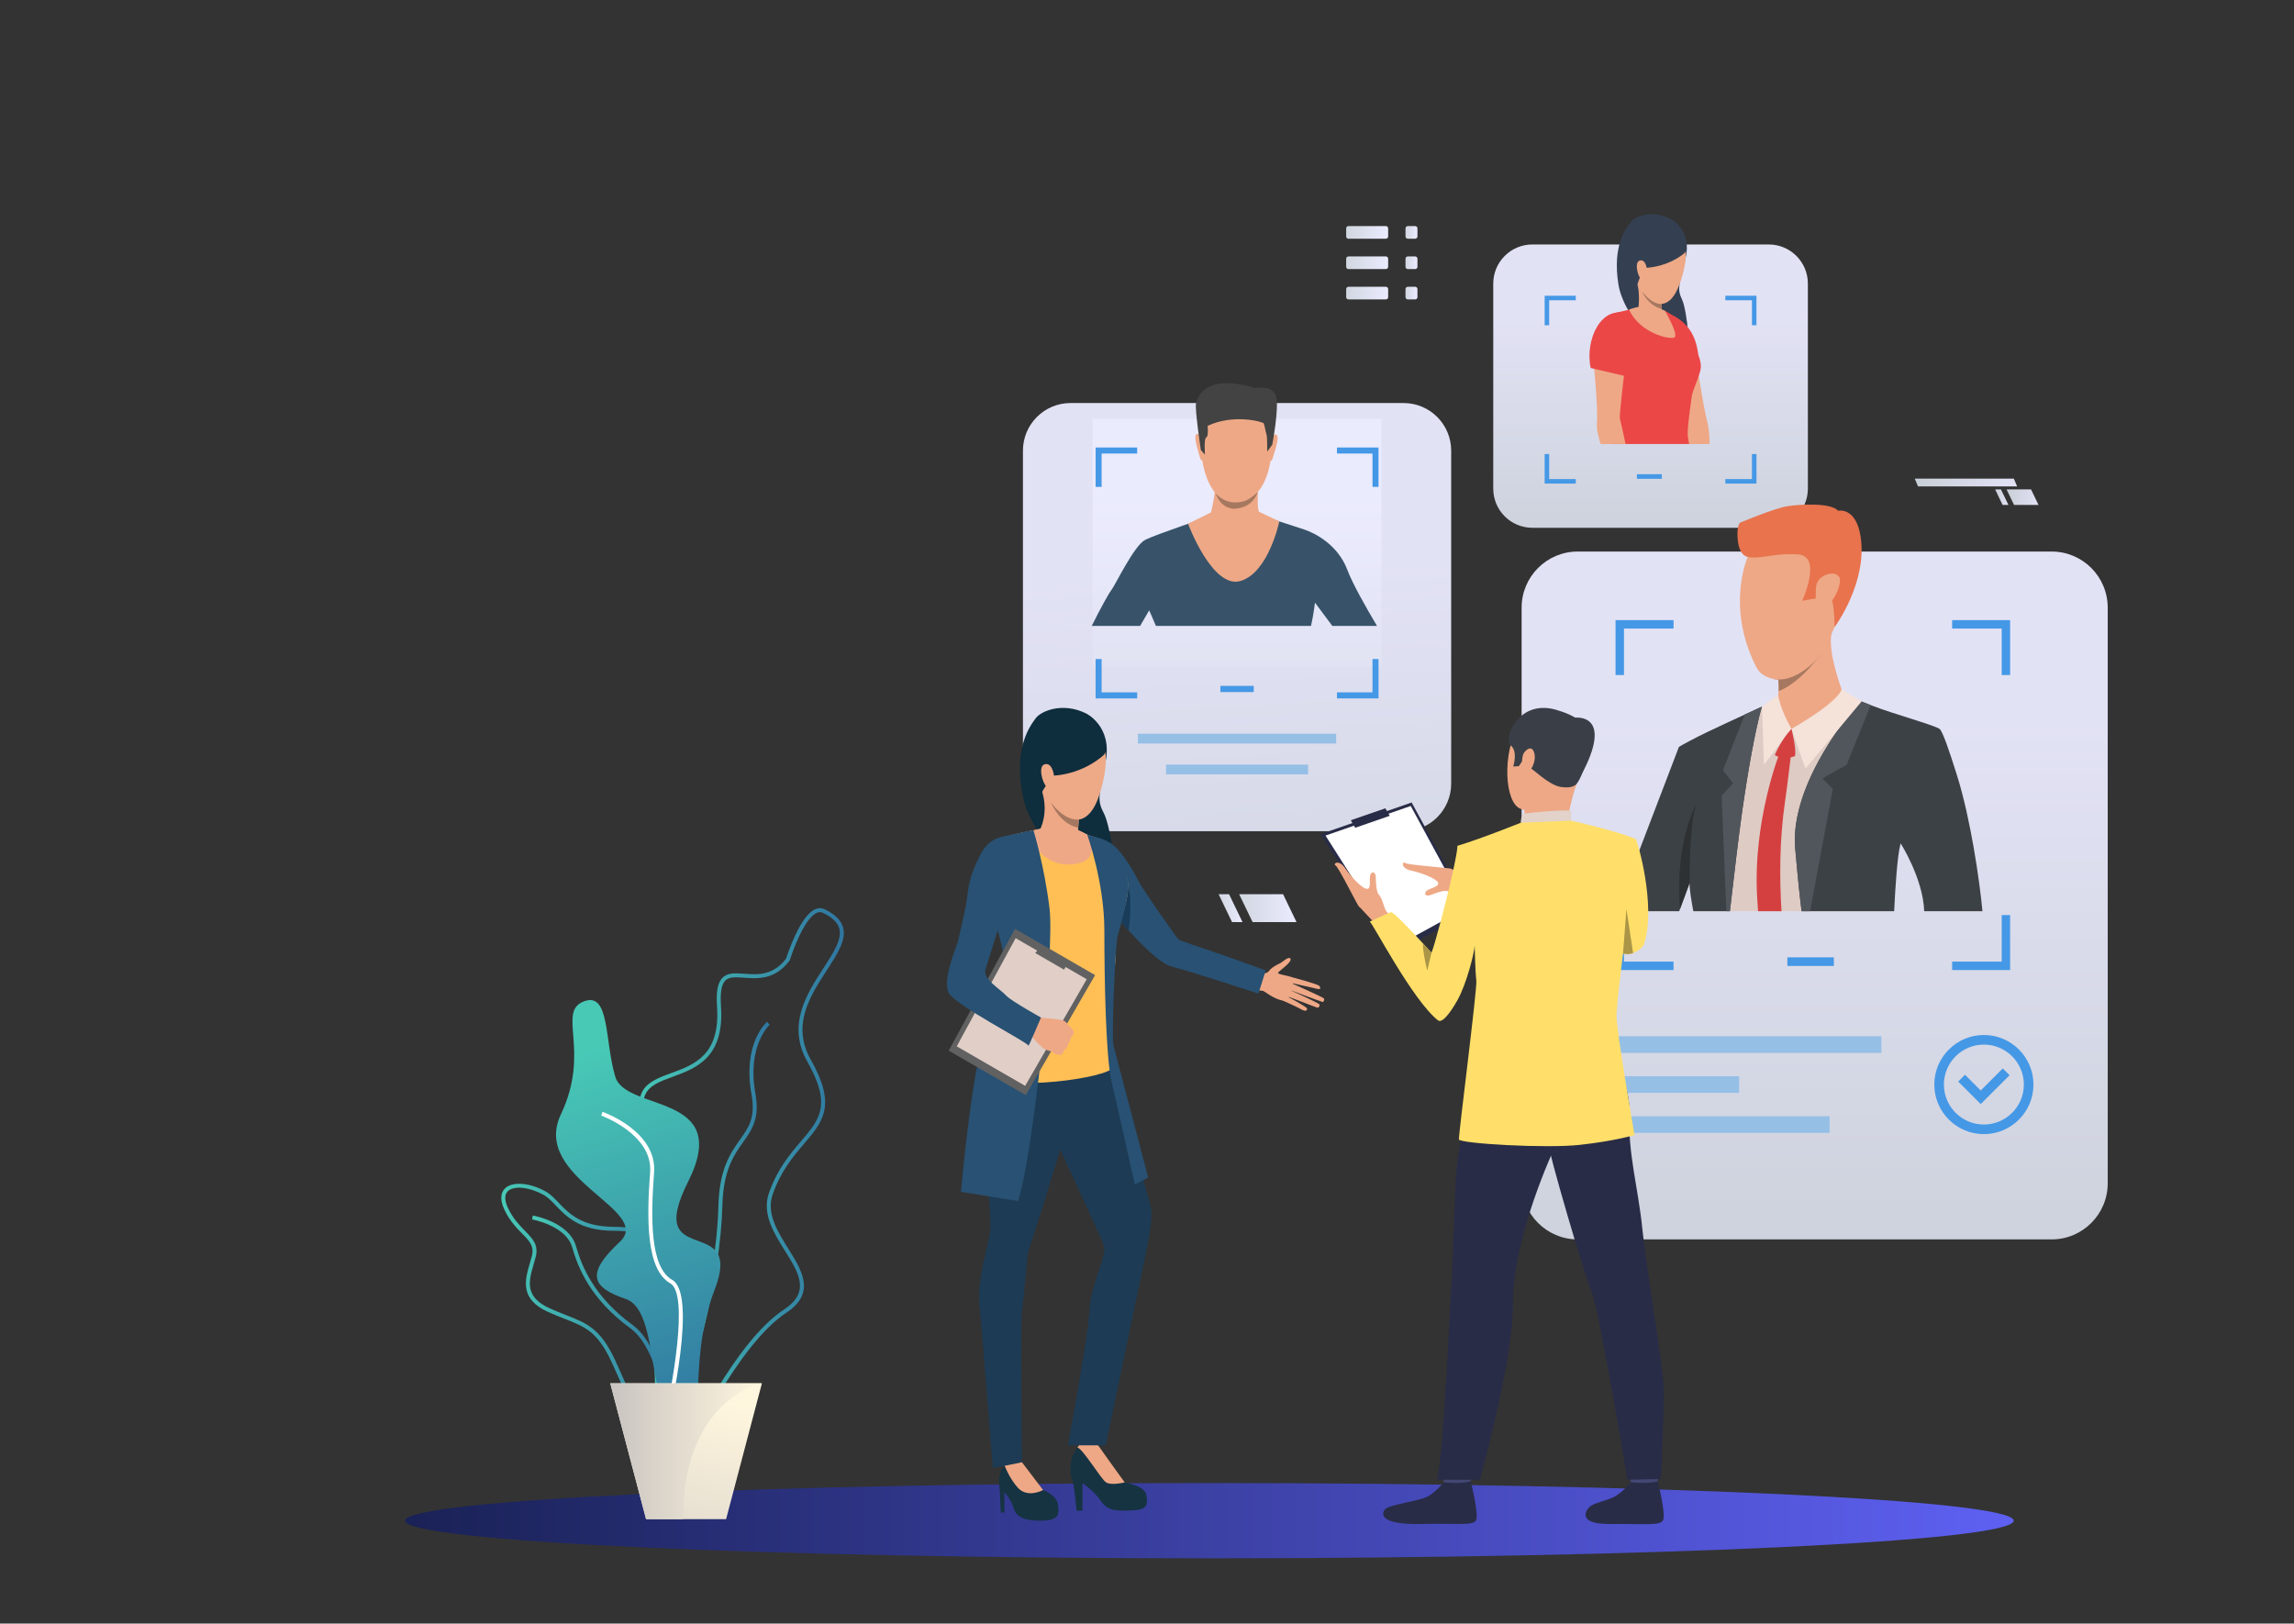 <svg version="1.1" id="Слой_1" xmlns="http://www.w3.org/2000/svg" xmlns:xlink="http://www.w3.org/1999/xlink" x="0px" y="0px"
	 viewBox="0 0 2825.559 2000" xml:space="preserve">
<rect x="0" y="0" width="2825.559" height="2000" fill="#333333" stroke="none"/>
<g>
	
	<linearGradient id="SVGID_1_" gradientUnits="userSpaceOnUse" x1="1561.384" y1="1443.018" x2="1520.196" y2="696.457">
		<stop  offset="0" style="stop-color:#D1D7E0"/>
		<stop  offset="1" style="stop-color:#EBEBFF"/>
	</linearGradient>
	<path style="opacity:0.95;fill:url(#SVGID_1_);" d="M1728.775,1023.929H1318.65c-32.402,0-58.67-26.267-58.67-58.669V555.134
		c0-32.401,26.268-58.669,58.67-58.669h410.125c32.402,0,58.669,26.268,58.669,58.669V965.26
		C1787.444,997.662,1761.178,1023.929,1728.775,1023.929z"/>
	<rect x="1401.609" y="903.842" style="fill:#96BFE6;" width="244.206" height="12.064"/>
	<rect x="1436.197" y="941.856" style="fill:#96BFE6;" width="175.029" height="12.064"/>
	
		<linearGradient id="SVGID_00000065064719661885474660000010955985167459499943_" gradientUnits="userSpaceOnUse" x1="2235.164" y1="1651.149" x2="2235.164" y2="882.555">
		<stop  offset="0" style="stop-color:#D1D7E0"/>
		<stop  offset="1" style="stop-color:#EBEBFF"/>
	</linearGradient>
	<path style="opacity:0.95;fill:url(#SVGID_00000065064719661885474660000010955985167459499943_);" d="M2526.996,1526.742h-583.664
		c-38.171,0-69.115-30.943-69.115-69.115V748.518c0-38.172,30.944-69.115,69.115-69.115h583.664
		c38.171,0,69.115,30.943,69.115,69.115v709.109C2596.111,1495.799,2565.167,1526.742,2526.996,1526.742z"/>
	<g>
		<rect x="2201.531" y="1179.279" style="fill:#4598E6;" width="57.256" height="10.604"/>
	</g>
	<g>
		<rect x="1984.159" y="1276.447" style="fill:#96BFE6;" width="333.163" height="20.529"/>
		<rect x="1984.159" y="1375.014" style="fill:#96BFE6;" width="269.413" height="20.531"/>
		<rect x="1984.159" y="1325.73" style="fill:#96BFE6;" width="157.941" height="20.53"/>
	</g>
	<g>
		<path style="fill:#4598E6;" d="M2404.482,763.902v10.369h61.053v57.298h10.368v-67.667H2404.482z M1989.895,831.569h10.369
			v-57.298h61.052v-10.369h-71.421V831.569z M2465.535,1127.227v57.318h-61.053v10.369h71.421v-67.688H2465.535z M2000.264,1127.227
			h-10.369v67.688h71.421v-10.369h-61.052V1127.227z"/>
	</g>
	<g>
		<g>
			<path style="fill:#4598E6;" d="M2443.58,1397.053c-33.666,0-61.057-27.391-61.057-61.057c0-33.667,27.391-61.057,61.057-61.057
				s61.057,27.39,61.057,61.057C2504.637,1369.662,2477.246,1397.053,2443.58,1397.053z M2443.58,1286.756
				c-27.15,0-49.239,22.089-49.239,49.24c0,27.15,22.089,49.238,49.239,49.238s49.239-22.088,49.239-49.238
				C2492.819,1308.845,2470.73,1286.756,2443.58,1286.756z"/>
		</g>
		<g>
			<polygon style="fill:#4598E6;" points="2439.686,1360.027 2411.947,1332.287 2420.303,1323.932 2439.686,1343.314 
				2466.856,1316.143 2475.213,1324.498 			"/>
		</g>
	</g>
	
		<linearGradient id="SVGID_00000158727572549405543520000014260612760467251127_" gradientUnits="userSpaceOnUse" x1="498.839" y1="1873.225" x2="2480.297" y2="1873.225">
		<stop  offset="0.005" style="stop-color:#1A2257"/>
		<stop  offset="1" style="stop-color:#5E60F2"/>
	</linearGradient>
	<path style="fill:url(#SVGID_00000158727572549405543520000014260612760467251127_);" d="M2480.297,1873.225
		c0,25.609-443.564,46.369-990.729,46.369c-547.165,0-990.729-20.76-990.729-46.369c0-25.608,443.564-46.368,990.729-46.368
		C2036.732,1826.856,2480.297,1847.616,2480.297,1873.225z"/>
	
		<linearGradient id="SVGID_00000021823170620827541750000000944134844460051619_" gradientUnits="userSpaceOnUse" x1="1523.712" y1="1176.525" x2="1523.712" y2="614.524">
		<stop  offset="0" style="stop-color:#D1D7E0"/>
		<stop  offset="1" style="stop-color:#EBEBFF"/>
	</linearGradient>
	
		<rect x="1345.948" y="516.188" style="opacity:0.95;fill:url(#SVGID_00000021823170620827541750000000944134844460051619_);" width="355.528" height="305.041"/>
	<g>
		<path style="fill:#385369;" d="M1659.512,701.887c-11.709-30.975-39.838-45.196-53.118-49.629
			c-4.729-1.57-13.175-4.327-22.074-7.207c-16.036-5.182-33.557-10.818-33.557-10.818h-55.335c0,0-19.16,6.422-39.524,13.559
			c0,0.018-0.018,0.018-0.018,0.018c-18.759,6.578-38.513,13.751-45.179,17.102c-13.908,6.944-37.309,56.59-42.037,62.279
			c-2.443,2.932-13.297,22.267-23.977,43.87h59.61c6.3-10.819,11.15-19.213,11.15-19.213s3.77,8.272,8.342,19.213h190.975
			c3.02-12.704,4.904-28.706,4.904-28.706s10.226,13.908,21.394,28.706h55.038C1682.721,748.601,1666.108,719.371,1659.512,701.887z
			"/>
		<g>
			<path style="fill:#EEA886;" d="M1529.688,482.178c0,0,43.267,6.816,36.679,74.51c-6.588,67.694-44.774,62.146-47.327,62.077
				c-2.552-0.068-38.335,1.234-41.124-81.416C1477.916,537.349,1476.698,476.232,1529.688,482.178z"/>
		</g>
		<g>
			<path style="fill:#EEA886;" d="M1567.036,537.566c0,0,4.737-5.06,6.476,0.063c1.738,5.123-6.463,27.973-6.757,29.041
				c0,0-0.865,1.987-2.002,0.894C1563.615,566.47,1567.036,537.566,1567.036,537.566z"/>
		</g>
		<g>
			<path style="fill:#EEA886;" d="M1479.082,536.71c0,0-4.64-5.151-6.477-0.063c-1.836,5.089,5.85,28.089,6.195,29.167
				c0,0,0.826,2.003,1.984,0.932C1481.943,565.674,1479.082,536.71,1479.082,536.71z"/>
		</g>
		<g>
			<path style="fill:#434343;" d="M1567.016,547.949l-6.194,8.281c0,0,0.175-18.155-0.818-21.002
				c-0.994-2.846-2.515-11.543-3.346-13.594c-0.831-2.05-37.154-12.23-69.239,2.973c0,0,1.412,13.055-1.664,14.217
				c-3.074,1.161-1.566,21.262-1.566,21.262l-5.094-5.747c0,0-7.795-52.081-5.87-57.509c1.925-5.429,8.06-38.065,73.884-18.691
				c0,0,20.521-4.346,24.639,9.822C1575.865,502.128,1567.016,547.949,1567.016,547.949z"/>
		</g>
		<path style="fill:#EEA886;" d="M1556.129,633.01c-0.019-0.061-5.551-2.727-5.551-2.727c-2.695-6.027-0.693-31.457-0.693-31.457
			s-55.105-14.025-53.532-3.301s-4.747,35.641-4.747,35.641l-28.27,14.037c0,0,30.12,80.875,64.737,70.441
			c34.618-10.432,47.688-73.357,47.688-73.357L1556.129,633.01z"/>
		<path style="fill:#A77860;" d="M1497.146,607.438c0,0,8.877,11.462,24.289,11.462c10.136,0,17.413-2.842,27.511-12.688
			c0,0-4.378,18.699-27.444,20.439C1521.501,626.651,1504.775,628.777,1497.146,607.438z"/>
	</g>
	<g>
		<g>
			<g>
				<g>
					<g>
						<g>
							<path style="fill:#0E2D3D;" d="M1338.062,878.998c0,0,31.794,15.552,23.933,57.859c-7.86,42.309-11.34,48.01-2.546,64.541
								c8.793,16.53,19.168,87.051,11.255,100.416c-7.914,13.365-97.955-58.737-110.441-119.234
								c-12.486-60.496,7.914-87.402,15.124-97.427C1282.597,875.129,1309.993,864.754,1338.062,878.998z"/>
						</g>
					</g>
				</g>
			</g>
		</g>
		<g>
			<path style="fill:#163342;" d="M1326.065,1860.865h7.205v-33.984c0,0,14.135,9.422,23.003,22.448
				c8.868,13.025,21.062,11.917,39.63,11.085c18.567-0.831,17.737-8.313,16.074-18.845c-1.663-10.532-20.508-13.856-26.605-15.521
				c-6.097-1.662-19.938-25.508-24.388-31.315c-6.07-7.92-9.284-15.519-9.284-15.519s-3.464-14.135-20.646,0
				c-17.182,14.133-12.194,41.292-10.254,43.786S1326.065,1860.865,1326.065,1860.865z"/>
		</g>
		<g>
			<path style="fill:#EEA886;" d="M1362.37,1826.049c6.374,4.158,23.002,0,23.002,0c-4.711-6.096-33.672-46.834-33.672-46.834
				c-17.598-10.255-24.553,3.857-24.553,3.857C1334.327,1785.266,1355.996,1821.893,1362.37,1826.049z"/>
		</g>
		<g>
			<g>
				<g>
					<g>
						<path style="fill:#EEA886;" d="M1547.671,1199.13c0,0,11.536,2.212,15.478-3.211c3.352-4.61,11.014-8.148,13.37-9.242
							c3.153-1.463,11.156-9.558,13.04-5.601s-12.552,13.979-15.158,16.686c-2.607,2.707,14.154,3.904,17.047,6.535
							c2.892,2.631-0.665,30.282-12.074,28.129c-11.408-2.152-22.177-11.983-24.258-11.965c-2.082,0.02-8.363-1.238-8.363-1.238
							L1547.671,1199.13z"/>
					</g>
				</g>
			</g>
		</g>
		<g>
			<g>
				<g>
					<g>
						<path style="fill:#EEA886;" d="M1588.902,1203.166c0,0,34.49,8.91,36.292,11.428c1.802,2.519,1.208,4.358-2.052,3.66
							c-3.26-0.699-33.573-7.646-33.573-7.646s39.05,17.406,40.977,19.146c1.128,1.02,0.19,4.65-1.589,4.438
							c-1.779-0.212-41.47-15.251-41.47-15.251s36.431,16.317,37.608,18.254c1.031,1.694-0.665,4.812-3.45,3.786
							c-2.784-1.023-37.454-14.258-37.454-14.258s25.77,13.544,25.801,15.769c0.019,1.361-0.646,4.537-7.186,0.835
							c-6.541-3.703-22.887-10.818-22.887-10.818L1588.902,1203.166z"/>
					</g>
				</g>
			</g>
		</g>
		<g>
			<path style="fill:#163342;" d="M1232.699,1863.186h4.434v-24.942c0,0,7.886,8.113,11.488,20.03
				c3.604,11.916,16.502,15.45,36.179,14.896c19.676-0.555,19.954-8.322,18.291-19.961c-1.663-11.64-18.291-17.737-18.291-17.737
				c-7.483-6.651-26.051-34.226-26.051-34.226s-11.917-3.188-21.269,4.363c-9.352,7.549-6.445,24.598-6.167,29.031
				C1231.59,1839.075,1232.699,1863.186,1232.699,1863.186z"/>
		</g>
		<g>
			<path style="fill:#1D3B54;" d="M1246.278,1269.01c0,0-23.447,30.484-29.806,66.65c-6.36,36.166,3.755,157.551,3.479,175.426
				c-0.277,17.875-16.905,62.355-13.58,96.027s16.45,201.262,16.45,201.262l35.929-7.129c0,0-2.079-170.854,0-184.987
				s6.25-65.653,7.082-71.474c0.832-5.819,52.779-158.639,52.779-184.713C1318.61,1333.997,1302.814,1226.469,1246.278,1269.01z"/>
		</g>
		<g>
			<path style="fill:#1D3B54;" d="M1364.061,1280.926c0,0,38.521,147.02,43.095,167.39c4.572,20.369,11.196,37.169,11.196,45.817
				c0,20.066-7.455,52.288-7.455,52.288l-48.916,233.953h-46.589c0,0,25.958-140.356,26.656-167.802
				c0.7-27.506,21.874-66.566,17.717-78.207c-4.157-11.639-66.928-145.911-66.928-145.911S1245.309,1238.247,1364.061,1280.926z"/>
		</g>
		<g>
			<path style="fill:#EEA886;" d="M1284.8,1835.472l-26.051-34.226l-21.269,4.363c0,0,5.723,15.319,16.062,26.844
				C1265.787,1846.103,1284.8,1835.472,1284.8,1835.472z"/>
		</g>
		<g>
			<g>
				<path style="fill:#285173;" d="M1348.151,1031.084c0,0,15.882,1.498,27.882,14.355s23.263,33.361,26.406,40.219
					s47.201,70.408,49.487,71.837c2.285,1.429,24.432,8.828,39.105,13.767c22.645,7.621,68.036,24.117,68.036,24.117l-9.015,28.542
					c0,0-85.354-27.929-106.73-33.195c-26.139-6.439-86.314-83.638-86.314-83.638S1312.149,1054.514,1348.151,1031.084z"/>
			</g>
		</g>
		<g>
			<g>
				<path style="fill:#FFBF55;" d="M1320.436,1019.941c0,0,20.572,9.715,27.715,11.143c7.143,1.429,34.859,37.431,39.716,50.574
					c4.857,13.143,0,32.858-10.001,56.002c-10,23.145-0.571,30.859-5.143,54.002c-4.572,23.145-3.101,109.726-2.244,122.584
					c0.857,12.857-133.739,32.347-160.311,8.918c0,0,17.989-78.031,39.287-100.303c4.606-4.815,4.119-36.913,0.977-44.914
					c-3.144-8-38.573-67.717-38.573-67.717s-2.602-60.568,12.857-72.574c13.429-10.43,50.029-14.147,56.601-16.434
					C1287.89,1018.938,1307.006,1017.941,1320.436,1019.941z"/>
			</g>
		</g>
		<g>
			<g>
				<path style="fill:#EEA886;" d="M1330.258,996.201c0,0-0.614,5.664-1.324,13.319c-0.273,3.029-0.573,6.373-0.846,9.798
					c-0.819,10.263-1.474,21.275-1.078,26.912c0,0-21.385,21.426-45.689-25.001c0,0,10.221-19.146,2.524-45.212
					C1276.149,949.94,1330.258,996.201,1330.258,996.201z"/>
			</g>
		</g>
		<g>
			<path style="fill:#183C59;" d="M1390.093,1146.195c0,0,5.146-34.227-0.326-55.041c0,0,0,17.899-9.813,43.314L1390.093,1146.195z"
				/>
		</g>
		<g>
			<path style="fill:#EEA886;" d="M1264.894,1024.52c0,0,14.705,43.434,55.079,40.238c40.375-3.195,19.14-36.674,19.14-36.674
				s-10.063-5.769-12.895-6.315c-2.832-0.545-44.638-1.074-44.638-1.074L1264.894,1024.52z"/>
		</g>
		<g>
			<path style="fill:#285173;" d="M1339.112,1028.084c0,0,21.146,58.494,21.146,118.111c0,59.616,1.703,156.73,9.086,187.398
				s28.396,125.51,28.396,125.51l16.47-8.519c0,0-39.604-151.366-42.594-162.28c-2.99-10.915,2.271-126.223,5.111-135.877
				c2.839-9.655,14.917-52.631,13.04-64.555c-2.367-15.03-16.432-37.271-39.148-56.394L1339.112,1028.084z"/>
		</g>
		<g>
			<path style="fill:#285173;" d="M1272.871,1022.691c0,0,13.145,42.084,19.804,95.983c6.66,53.898-20.445,304.082-38.618,360.874
				l-70.422-11.358c0,0,15.159-176.841,35.737-209.024s27.126-60.656,4.912-127.826c-22.214-67.172,9.738-100.438,9.738-100.438
				S1266.697,1023.389,1272.871,1022.691z"/>
		</g>
		<g>
			<polygon style="fill:#616161;" points="1348.847,1201.158 1263.46,1349.053 1168.537,1294.249 1250.215,1144.214 			"/>
		</g>
		<g>
			<polygon style="fill:#E0CEC7;" points="1338.554,1206.246 1262.719,1337.596 1178.415,1288.922 1250.956,1155.672 			"/>
		</g>
		<g>
			<polygon style="fill:#616161;" points="1310.577,1194.446 1315.9,1185.227 1281.817,1165.549 1275.163,1174 			"/>
		</g>
		<g>
			<g>
				<g>
					<g>
						<g>
							<g>
								<path style="fill:#EEA886;" d="M1306.509,1299.381c0,0-3.883,0.018-5.585-0.804c0,0-2.982-1.731-5.176-2.833
									c-0.697-0.348-1.313-0.635-1.73-0.777c-1.741-0.604-5.743-1.404-9.52-4.027c-3.772-2.615-17.143-18.096-17.143-18.096
									l6.315-9.603l4.63-9.833c0,0,28.073,1.813,31.872,3.846c0.371,0.201,0.729,0.412,1.049,0.637
									c3.049,2.033,4.463,4.828,5.942,6.076c0.54,0.463,5.602,5.416,5.425,7.525c-0.241,2.928-1.597,4.859-3.363,5.824
									c0,0-0.726,5.713-3.542,8.377c0,0-0.5,5.29-4.946,7.607C1310.738,1293.301,1309.629,1298.611,1306.509,1299.381z"/>
							</g>
						</g>
					</g>
				</g>
			</g>
		</g>
		<g>
			<g>
				<path style="fill:#285173;" d="M1248.646,1031.084c0,0-25.93-7.429-40.788,21.145c-14.858,28.572-14.784,40.765-16.77,54.717
					c-1.875,13.174-10.339,49.143-11.196,52.857c-0.857,3.714-20.027,48.008-11.237,63.488
					c8.836,15.563,98.584,61.366,98.013,64.795s15.544-34.631,15.544-34.631s-36.315-20.241-42.263-26.473
					c-9.661-10.124-30.042-21.031-25.854-33.59c4.918-14.752,19.693-64.522,23.122-71.809
					C1240.646,1114.299,1270.505,1040.37,1248.646,1031.084z"/>
			</g>
		</g>
		<g>
			<g>
				<g>
					<g>
						<g>
							<path style="fill:#EEA987;" d="M1333.451,883.69c0,0,46.164,14.508,21.104,94.174c-25.061,79.665-88.106-9.232-81.512-57.771
								C1279.638,871.555,1333.451,883.69,1333.451,883.69z"/>
						</g>
					</g>
				</g>
			</g>
		</g>
		<g>
			<g>
				<g>
					<g>
						<g>
							<path style="fill:#0E2D3D;" d="M1359.272,930.174c0,0-22.938,22.51-61.326,25.324c0,0-14.752,17.298-15.886,24.087
								c0,0-34.25-58.38,7.852-93.376C1332.014,851.212,1374.748,915.754,1359.272,930.174z"/>
						</g>
					</g>
				</g>
			</g>
		</g>
		<g>
			<g>
				<g>
					<g>
						<g>
							<path style="fill:#EEA987;" d="M1298.408,957.083c-0.297-5.799-3.869-18.993-12.486-15.3s0.527,30.563,6.243,28.91
								C1292.165,970.693,1299.111,970.801,1298.408,957.083z"/>
						</g>
					</g>
				</g>
			</g>
		</g>
		<g>
			<path style="fill:#A77860;" d="M1328.935,1009.521c-0.273,3.029-0.573,6.373-0.846,9.798c0,0-20.375-1.214-33.994-31.523
				C1294.981,989.119,1309.911,1011.049,1328.935,1009.521z"/>
		</g>
	</g>
	<g>
		<g>
			
				<linearGradient id="SVGID_00000119106915527011158020000016253519048308779396_" gradientUnits="userSpaceOnUse" x1="-3593.553" y1="1498.356" x2="-3466.165" y2="1498.356" gradientTransform="matrix(-1 0 0 1 -2645.543 0)">
				<stop  offset="0" style="stop-color:#3076A1"/>
				<stop  offset="1" style="stop-color:#48C9B6"/>
			</linearGradient>
			<path style="fill:url(#SVGID_00000119106915527011158020000016253519048308779396_);" d="M823.438,1738.049
				c29.6-20.815,64.243-165.885,66.309-252.291c1.059-44.262,14.142-62.701,25.685-78.97c11.034-15.552,20.564-28.982,15.013-59.82
				c-10.608-58.934,17.282-84.374,17.566-84.623l-3.229-3.681c-1.241,1.087-30.287,27.325-19.155,89.172
				c5.187,28.814-3.363,40.864-14.186,56.119c-11.358,16.008-25.492,35.93-26.587,81.686
				c-2.218,92.73-37.635,229.701-64.231,248.404L823.438,1738.049z"/>
		</g>
		<g>
			
				<linearGradient id="SVGID_00000123426358949505138670000015825148214639897248_" gradientUnits="userSpaceOnUse" x1="-3494.576" y1="1603.51" x2="-3262.988" y2="1603.51" gradientTransform="matrix(-1 0 0 1 -2645.543 0)">
				<stop  offset="0" style="stop-color:#3076A1"/>
				<stop  offset="1" style="stop-color:#48C9B6"/>
			</linearGradient>
			<path style="fill:url(#SVGID_00000123426358949505138670000015825148214639897248_);" d="M761.394,1695.736
				c-2.795-6.334-5.685-12.883-8.958-19.793c-16.91-35.694-31.888-41.572-56.705-51.311c-6.064-2.381-12.937-5.078-20.481-8.468
				c-35.548-15.976-28.666-39.519-22.593-60.29c0.849-2.906,1.696-5.803,2.431-8.67c3.126-12.217-2.88-18.346-11.973-27.622
				c-6.757-6.896-15.168-15.478-21.651-29.031c-7.095-14.833-3.479-22.786,0.805-26.846c9.018-8.548,29.812-6.973,49.445,3.745
				c6.099,3.331,11.12,8.588,16.435,14.154c12.516,13.105,28.091,29.415,67.485,29.6c22.462,0.105,34.766,3.206,41.138,10.367
				c7.231,8.125,5.869,20.291,3.981,37.128c-0.653,5.823-1.393,12.425-1.841,19.556c-2.68,42.547,22.437,73.241,22.685,73.54
				c15.006,17.868,33.494,54.94,25.514,77.759c-3.344,9.565-10.824,15.585-22.232,17.892c-4.545,0.919-8.698,1.356-12.516,1.356
				C784.808,1748.803,774.725,1725.952,761.394,1695.736z M669.366,1471.748c-17.532-9.57-36.332-11.502-43.731-4.488
				c-5.623,5.328-2.972,14.459,0.244,21.179c6.132,12.821,13.889,20.735,20.732,27.718c9.514,9.707,17.028,17.375,13.218,32.263
				c-0.748,2.92-1.609,5.87-2.475,8.829c-6.047,20.686-11.758,40.223,19.902,54.451c7.436,3.342,14.25,6.017,20.263,8.376
				c25.051,9.831,41.601,16.325,59.341,53.772c3.301,6.969,6.204,13.549,9.012,19.912c15.313,34.707,24.556,55.657,58.035,48.888
				c9.596-1.939,15.848-6.888,18.583-14.708c7.031-20.109-9.793-55.314-24.647-73.001c-1.088-1.304-26.624-32.435-23.817-76.99
				c0.457-7.25,1.204-13.914,1.862-19.793c1.746-15.578,3.007-26.834-2.773-33.329c-5.285-5.938-16.852-8.629-37.505-8.726
				c-41.475-0.194-57.847-17.339-71.003-31.114C679.344,1479.475,674.798,1474.714,669.366,1471.748L669.366,1471.748z"/>
		</g>
		<g>
			
				<linearGradient id="SVGID_00000160192477150816987010000009290867506543634314_" gradientUnits="userSpaceOnUse" x1="-3474.78" y1="1637.188" x2="-3300.958" y2="1637.188" gradientTransform="matrix(-1 0 0 1 -2645.543 0)">
				<stop  offset="0" style="stop-color:#3076A1"/>
				<stop  offset="1" style="stop-color:#48C9B6"/>
			</linearGradient>
			<path style="fill:url(#SVGID_00000160192477150816987010000009290867506543634314_);" d="M824.349,1777.064l4.889-0.258
				c-0.241-4.592-6.408-112.854-49.877-144.539c-47.689-34.762-62.725-72.117-69.885-97.193
				c-8.438-29.546-51.385-37.442-53.21-37.764l-0.851,4.82c0.416,0.074,41.758,7.693,49.353,34.289
				c7.36,25.77,22.8,64.152,71.709,99.803C818.082,1666.55,824.291,1775.963,824.349,1777.064z"/>
		</g>
		<g>
			
				<linearGradient id="SVGID_00000057853890801640882370000000174933308816909468_" gradientUnits="userSpaceOnUse" x1="-3684.894" y1="1460.612" x2="-3423.87" y2="1460.612" gradientTransform="matrix(-1 0 0 1 -2645.543 0)">
				<stop  offset="0" style="stop-color:#3076A1"/>
				<stop  offset="1" style="stop-color:#48C9B6"/>
			</linearGradient>
			<path style="fill:url(#SVGID_00000057853890801640882370000000174933308816909468_);" d="M816.074,1801.412
				c-10.228-5.094-9.857-25.574-9.296-56.574c0.709-39.172,1.681-92.82-18.825-142.166c-21.784-52.419-2.356-67.74,16.433-82.557
				c21.044-16.594,40.919-32.268,2.773-103.016c-17.52-32.492-23.083-54.471-17.505-69.166
				c5.512-14.523,20.978-20.184,37.353-26.177c28.263-10.345,60.298-22.068,56.16-81.888c-1.268-18.338,0.887-29.615,6.785-35.49
				c6.408-6.381,15.85-5.689,26.781-4.891c16.517,1.209,35.227,2.578,51.525-18.688c1.694-5.313,17.277-52.743,35.917-60.863
				c3.914-1.705,7.75-1.684,11.403,0.063l0,0c12.868,6.154,20.335,13.454,22.829,22.316c4.339,15.413-6.952,32.798-20.025,52.928
				c-20.544,31.634-43.831,67.488-19.679,110.155c31.932,56.415,15.066,76.158-8.277,103.483
				c-13.373,15.654-28.531,33.397-38.665,62.338c-8.15,23.275,5.753,45.468,19.197,66.93c16.865,26.922,34.304,54.76-2.414,78.916
				c-60.706,39.939-120.658,170.311-121.256,171.623l-0.248,0.542l-0.469,0.368c-11.184,8.766-19.326,12.949-25.457,12.949
				C819.26,1802.549,817.59,1802.166,816.074,1801.412z M965.854,1612.977c32.718-21.524,17.999-45.021,0.956-72.227
				c-13.405-21.398-28.598-45.65-19.669-71.147c10.437-29.805,25.91-47.919,39.563-63.899c22.872-26.773,37.982-44.461,7.738-97.892
				c-25.614-45.253-0.414-84.056,19.835-115.234c12.425-19.132,23.156-35.655,19.419-48.935
				c-2.091-7.426-8.707-13.715-20.229-19.226l0,0c-2.345-1.122-4.745-1.12-7.335,0.009c-17.295,7.532-33.174,57.743-33.333,58.25
				l-0.127,0.406l-0.257,0.34c-17.963,23.737-39.074,22.193-56.04,20.949c-10.137-0.742-18.143-1.328-22.968,3.477
				c-4.752,4.732-6.504,15.097-5.357,31.684c4.393,63.49-30.957,76.428-59.361,86.822c-15.958,5.841-29.74,10.885-34.458,23.316
				c-5.035,13.27,0.442,33.958,17.237,65.107c40.099,74.366,17.655,92.066-4.05,109.182c-18.155,14.318-35.304,27.842-14.944,76.834
				c20.899,50.291,19.918,104.529,19.2,144.133c-0.49,27.035-0.876,48.389,6.583,52.104c4.366,2.175,12.717-1.498,24.827-10.918
				C847.938,1775.562,905.357,1652.777,965.854,1612.977z"/>
		</g>
		
			<linearGradient id="SVGID_00000063626083542230970350000003080490327061029298_" gradientUnits="userSpaceOnUse" x1="883.935" y1="1745.541" x2="731.958" y2="1289.609">
			<stop  offset="0" style="stop-color:#3076A1"/>
			<stop  offset="1" style="stop-color:#48C9B6"/>
		</linearGradient>
		<path style="fill:url(#SVGID_00000063626083542230970350000003080490327061029298_);" d="M720.254,1233.173
			c30.896-10.593,24.477,48.955,37.532,93.015c13.055,44.06,145.233,19.221,89.751,129.55
			c-55.482,110.329,70.169,36.897,32.637,133.175c-37.532,96.278-3.264,199.249-44.06,173.057
			c-40.796-26.191-22.919-147.432-65.347-161.838c-42.428-14.406-49.351-31.209-7.344-70.372
			c42.008-39.164-110.075-78.045-72.543-157.126C728.413,1293.551,684.559,1245.412,720.254,1233.173z"/>
		<g>
			<path style="fill:#FFFFFF;" d="M821.894,1755.645c3.885-16.481,37.067-161.527,6.105-179.061
				c-27.287-15.453-26.615-75.557-22.358-132.313c3.768-50.241-60.757-73.724-63.506-74.698l-1.637,4.613
				c0.638,0.227,63.749,23.215,60.261,69.719c-4.371,58.287-4.84,120.139,24.828,136.939c23.508,13.312,1.864,129.883-8.459,173.677
				L821.894,1755.645z"/>
		</g>
		
			<linearGradient id="SVGID_00000000918340772263068960000014369774848528764580_" gradientUnits="userSpaceOnUse" x1="766.351" y1="2043.301" x2="842.34" y2="1715.728">
			<stop  offset="0" style="stop-color:#C9C4C1"/>
			<stop  offset="1" style="stop-color:#FFF6DE"/>
		</linearGradient>
		<polygon style="fill:url(#SVGID_00000000918340772263068960000014369774848528764580_);" points="938.462,1703.996 
			894.35,1871.35 795.771,1871.35 751.66,1703.996 		"/>
		
			<linearGradient id="SVGID_00000148632961587485254180000014035679955652279938_" gradientUnits="userSpaceOnUse" x1="732.126" y1="1787.673" x2="918.928" y2="1787.673" gradientTransform="matrix(1 0 0 1 19.534 0)">
			<stop  offset="0" style="stop-color:#C9C4C1"/>
			<stop  offset="1" style="stop-color:#FFF6DE"/>
		</linearGradient>
		<path style="fill:url(#SVGID_00000148632961587485254180000014035679955652279938_);" d="M938.462,1703.996
			c0,0-97.11,18.233-97.11,167.354h-45.58l-44.111-167.354H938.462z"/>
	</g>
	
		<linearGradient id="SVGID_00000138568582554991506070000002384539523136802976_" gradientUnits="userSpaceOnUse" x1="2033.021" y1="701.398" x2="2033.021" y2="384.814">
		<stop  offset="0" style="stop-color:#D1D7E0"/>
		<stop  offset="1" style="stop-color:#EBEBFF"/>
	</linearGradient>
	<path style="opacity:0.95;fill:url(#SVGID_00000138568582554991506070000002384539523136802976_);" d="M2178.551,650.154h-291.062
		c-26.639,0-48.233-21.595-48.233-48.233V349.369c0-26.639,21.595-48.233,48.233-48.233h291.062
		c26.639,0,48.234,21.595,48.234,48.233v252.552C2226.785,628.56,2205.189,650.154,2178.551,650.154z"/>
	<g>
		<rect x="2016.182" y="584.144" style="fill:#4598E6;" width="30.735" height="5.692"/>
	</g>
	<g>
		<g>
			<g>
				<g>
					<path style="fill:#344052;" d="M2059.344,270.568c0,0,24.764,13.598,16.902,47.035c-7.862,33.437-10.852,37.852-4.463,51.363
						c6.388,13.512,12.003,70.131,5.189,80.489c-6.813,10.358-75.889-50.524-83.564-99.23c-7.676-48.706,9.604-69.392,15.73-77.112
						S2037.5,258.152,2059.344,270.568z"/>
				</g>
			</g>
		</g>
		<g>
			<path style="fill:#EEA886;" d="M2105.841,546.927h-26.513c-1.282-13.078-2.467-22.181-2.224-23.528
				c0.39-2.223-26.384-72.449-28.882-78.258c-2.516-5.793-12.332-21.369-13.614-36.038c-1.298-14.668,17.833-20.591,17.833-20.591
				c25.815,4.625,34.561,40.338,34.561,40.338s10.84,72.417,16.324,92.797C2104.738,526.871,2105.5,536.104,2105.841,546.927z"/>
		</g>
		<path style="fill:#EB4747;" d="M2092.495,446.291l-39.481,16.646c0,0-36.291-90.056-5.873-80.001
			C2077.469,392.96,2091.112,411.805,2092.495,446.291z"/>
		<g>
			<path style="fill:#EB4747;" d="M2083.709,488.691c-1.152,8.94-5.874,40.613-4.819,49.165c0.179,1.411,0.763,4.657,1.639,9.07
				h-95.198c2.531-9.038,4.836-17.038,6.23-21.694c4.625-15.334,0.195-19.439-2.141-31.705c-0.909-4.803-4.105-13.923-7.595-24.227
				c-1.168-3.44-2.368-7.025-3.521-10.627c-4.187-12.981-6.134-26.254-7.334-33.978c-5.744-36.622,22.424-40.144,22.424-40.144
				c10.466-1.931,28.752-7.578,28.752-7.578l28.64,5.956c0,0,2.726,1.022,6.701,3.959c0,0,0.017,0,0.017,0.017
				c1.914,1.411,4.121,3.261,6.441,5.646c3.131,3.213,9.362,12.412,15.577,22.521c1.898,3.1,3.813,6.279,5.614,9.411
				c5.824,10.076,9.963,18.205,9.833,27.373C2094.855,460.881,2084.861,479.751,2083.709,488.691z"/>
		</g>
		<path style="fill:#EEA886;" d="M2050.787,382.94c0,0,17.942,30.665,11.27,32.955c-6.672,2.289-41.839-5.453-55.576-34.425
			C2006.48,381.47,2029.564,370.978,2050.787,382.94z"/>
		<path style="fill:#EEA886;" d="M2048.218,396.943c0,0-15.937,6.744-30.368-15.457c0,0,3.877-25.21-4.321-39.793
			c-8.198-14.578,35.835,17.48,35.835,17.48s-0.713,3.006-1.451,7.444c-0.377,2.271-0.767,4.913-1.063,7.717
			c-0.248,2.336-0.438,4.79-0.522,7.234C2046.144,387.239,2046.549,392.867,2048.218,396.943z"/>
		<path style="fill:#393D63;" d="M2008.644,431.289c-3.282,16.875-26.82,38.016-26.82,38.016c-1.164-3.449-2.364-7.027-3.517-10.624
			C1994.547,448.318,2008.644,431.289,2008.644,431.289z"/>
		<g>
			<path style="fill:#EEA886;" d="M2002.74,444.719c-1.492,6.15-8.355,68.441-7.609,70.566c0.438,1.218,3.764,15.627,7.091,31.642
				h-30.732c-3.147-10.319-5.014-18.888-4.56-23.739c1.963-21.012-5.16-87.993-5.16-87.993s-6.377-40.517,27.244-45.579
				c0,0,19.861,2.613,21.062,17.281C2011.275,421.58,2004.233,438.586,2002.74,444.719z"/>
		</g>
		<path style="fill:#EB4747;" d="M1959.289,453.324l41.724,9.746c0,0,33.099-64.264,3.289-75.997
			C1972.881,374.705,1951.756,418.269,1959.289,453.324z"/>
		<g>
			<g>
				<g>
					<path style="fill:#EEA987;" d="M2055.49,274.135c0,0,36.262,13.308,13.277,75.883c-22.983,62.575-69.902-10.682-62.814-49.135
						C2013.041,262.432,2055.49,274.135,2055.49,274.135z"/>
				</g>
			</g>
		</g>
		<g>
			<g>
				<g>
					<path style="fill:#344052;" d="M2074.326,312.171c0,0-19.137,17.084-49.851,17.881c0,0-7.179,17.497-8.339,22.867
						c0,0-30.344-52.1,4.543-78.417C2055.568,248.186,2087.209,301.256,2074.326,312.171z"/>
				</g>
			</g>
		</g>
		<g>
			<g>
				<g>
					<path style="fill:#EEA987;" d="M2028.623,333.805c-0.019-4.634-2.369-15.289-9.379-12.669
						c-7.01,2.62-0.731,24.389,3.888,23.286C2023.132,344.422,2028.667,344.77,2028.623,333.805z"/>
				</g>
			</g>
		</g>
		<path style="fill:#A77860;" d="M2046.371,380.499c-17.04-4.713-23.63-20.955-23.832-21.498
			c13.857,17.906,24.311,15.334,24.311,15.334C2046.602,376.671,2046.583,378.13,2046.371,380.499z"/>
	</g>
	<g>
		<path style="fill:#4598E6;" d="M2125.131,364.297v5.566h32.773v30.759h5.566v-36.325H2125.131z M1902.57,400.622h5.566v-30.759
			h32.773v-5.566h-38.34V400.622z M2157.904,559.338v30.77h-32.773v5.566h38.34v-36.336H2157.904z M1908.137,559.338h-5.566v36.336
			h38.34v-5.566h-32.773V559.338z"/>
	</g>
	<g>
		<rect x="1503.186" y="844.906" style="fill:#4598E6;" width="41.054" height="7.603"/>
	</g>
	<g>
		<path style="fill:#4598E6;" d="M1646.744,551.257v7.435h43.775v41.085h7.435v-48.52H1646.744z M1349.47,599.776h7.435v-41.085
			h43.776v-7.435h-51.211V599.776z M1690.52,811.771v41.101h-43.775v7.435h51.21v-48.535H1690.52z M1356.905,811.771h-7.435v48.535
			h51.211v-7.435h-43.776V811.771z"/>
	</g>
	<g>
		<g>
			<path style="fill:#DECBC4;" d="M2440.762,1122.478h-34.725c-0.635-1.39-1.148-2.599-1.572-3.565
				c-10.305-24.33-63.405-80.119-63.405-80.119s0,0.03,0,0.121c0,0-0.03,0.029-0.03,0.061c0,0,0,0.029,0,0.061
				c-0.03,0.09-0.061,0.15-0.091,0.24c-0.03,0.121-0.061,0.273-0.121,0.455c-0.03,0.09-0.06,0.211-0.06,0.301
				c-0.031,0.091-0.061,0.151-0.092,0.242c-2.176,8.13-12.874,48.628-18.223,82.204h-234.979c-0.543-3.112-1.178-6.075-1.903-8.824
				c-2.146-8.342-3.597-16.593-4.534-24.299c-0.029-0.393-0.09-0.756-0.12-1.148c-0.182-1.421-0.333-2.841-0.454-4.231
				c-2.024-21.095-0.514-37.264-0.393-38.896c-0.664,1.421-5.409,18.828-11.635,40.315c-3.416,11.787-7.284,24.813-11.122,37.083
				h-55.488l69.632-200.887c1.541-1.209,19.614-9.942,32.791-16.229c13.449-6.407,29.679-15.808,44.336-23.846
				c7.495-4.11,14.567-7.828,20.703-10.639l0.937-0.423v-0.029c10.124-4.625,16.864-7.678,16.864-7.678s0,0,0.029,0
				c0.242-0.029,1.844-0.182,4.383-0.423c14.144-1.36,58.026-5.47,72.715-6.315c1.209-0.092,2.236-0.121,3.021-0.152
				c0.665-0.029,1.179-0.029,1.48,0c1.844,0.121,10.91,3.265,22.788,7.798c0.453,0.151,0.907,0.332,1.359,0.514
				c0.575,0.212,1.118,0.423,1.692,0.634c1.028,0.395,2.086,0.787,3.144,1.21c2.116,0.846,4.322,1.692,6.528,2.568
				c0.756,0.303,1.541,0.604,2.327,0.907c23.784,9.43,51.045,21.125,57.513,25.779c4.291,3.053,17.619,28.168,33.063,59.235
				C2413.744,1007.754,2434.083,1084.579,2440.762,1122.478z"/>
		</g>
		<g>
			<path style="fill:#EEA886;" d="M2268.327,849.028c-0.626,31.587-61.783,48.866-61.783,48.866s-25.581-32.071-19.471-35.142
				c2.399-1.207,3.374-5.994,3.673-11.361c0.277-5.109-0.049-10.746-0.348-14.326c-0.182-2.234-0.354-3.671-0.354-3.671
				s8.737-9.22,19.854-20.203c19.426-19.208,46.131-43.813,46.173-34.024c0.002,0.518-0.069,1.138-0.226,1.855
				C2251.152,803.05,2268.327,849.028,2268.327,849.028z"/>
		</g>
		<g>
			<path style="fill:#A77860;" d="M2244.773,802.748c0,0,0,0-0.005,0.006c-0.12,0.184-2.714,4.065-7.142,9.634
				c-9.388,11.81-27.037,31.21-46.881,39.003c0.277-5.109-0.049-10.746-0.348-14.326c-2.031-0.051-4.061-0.287-6.074-0.732
				c5.441-9.504,13.297-19.47,13.297-19.47l12.277-3.673L2244.773,802.748z"/>
		</g>
		<g>
			<path style="fill:#EEA886;" d="M2256.514,779.593c-5.291,11.509-10.314,19.851-11.74,23.155c0,0,0,0-0.005,0.006
				c-0.927,2.152-3.452,5.661-7.142,9.634c-10.078,10.858-28.813,25.179-47.229,24.677c-2.031-0.051-4.061-0.287-6.074-0.732
				c-7.436-1.625-16.217-5.08-21.049-14.54c-38.154-74.701-10.53-135.785-10.53-135.785s104.325-29.502,120.647,1.903
				C2284.846,709.94,2268.943,752.551,2256.514,779.593z"/>
		</g>
		<g>
			<path style="fill:#E8734D;" d="M2152.745,686.008c0,0-9.688-0.537-12.085-18.906c-2.367-18.148,2.42-23.178,2.42-23.178
				s43.068-18.029,58.535-20.374c15.467-2.345,53.497-4.596,62.412,5.599c0,0,21.658-5.033,27.56,30.923
				c9.361,57.042-31.899,112.431-31.899,112.431s0.352-37.266-7.866-42.203c-8.219-4.938-15.312,6.805-15.312,6.805l-16.812,3.011
				c0,0,25.533-55.133-5.096-57.175C2183.975,680.898,2170.279,689.205,2152.745,686.008z"/>
		</g>
		<g>
			<path style="fill:#EEA886;" d="M2236.972,722.248c1.599-16.418,31.288-22.685,29.3-5.479
				c-1.988,17.209-16.609,33.741-23.363,33.159C2236.153,749.347,2235.752,734.762,2236.972,722.248z"/>
		</g>
		<g>
			<path style="fill:#3C4145;" d="M2410.752,956.044c-9.672-30.977-18.043-55.487-21.76-58.147
				c-6.498-4.654-57.997-18.828-82.446-28.408c-0.786-0.303-1.571-0.604-2.327-0.907c-2.206-0.876-4.412-1.723-6.528-2.568
				c-1.058-0.423-2.115-0.815-3.144-1.21c-0.574-0.211-1.117-0.422-1.692-0.634c-0.452-0.182-0.906-0.362-1.359-0.514
				c-0.03,0.03-0.061,0.091-0.121,0.12c-2.176,2.448-13.479,15.293-26.988,34.515c-25.266,35.903-58.178,94.081-53.13,147.786
				c1.631,17.227,3.626,41.979,6.98,69.753c0.242,2.206,0.514,4.412,0.816,6.648h113.998c1.391-29.074,3.868-67.365,7.615-82.204
				c0.031-0.091,0.061-0.151,0.092-0.242c0-0.09,0.029-0.211,0.06-0.301c0.03-0.152,0.091-0.303,0.121-0.455
				c0.03-0.09,0.061-0.15,0.091-0.24c0-0.031,0-0.061,0-0.061c0-0.031,0.03-0.061,0.03-0.061s27.593,43.127,29.013,83.563h71.748
				C2438.314,1084.912,2427.344,1009.205,2410.752,956.044z"/>
		</g>
		<g>
			<path style="fill:#3C4145;" d="M2169.76,871.241c0,0-8.613,28.65-19.734,100.186c0,0,0,0,0,0.029
				c-0.393,2.389-0.756,4.836-1.148,7.344c-0.03,0.273-0.091,0.574-0.121,0.877c-0.271,1.633-0.514,3.325-0.756,5.018
				c-0.03,0.211-0.061,0.393-0.09,0.604c-0.182,1.118-0.363,2.267-0.515,3.444c-0.423,2.811-0.847,5.713-1.269,8.645
				c-4.172,29.194-9.732,75.586-15.383,125.089h-45.063c-2.447-13.751-4.744-26.263-4.563-34.847
				c-0.092,0.182-0.152,0.395-0.212,0.575c-3.597,9.973-7.556,20.823-11.575,31.37c-0.363,0.968-0.725,1.934-1.088,2.901h-77.671
				l77.368-202.397c1.541-1.209,21.458-11.938,34.635-18.193c13.752-6.559,31.129-14.629,46.543-21.73
				c7.373-3.415,14.295-6.588,20.158-9.278L2169.76,871.241z"/>
		</g>
		<g>
			<path style="fill:#51565C;" d="M2274.541,942.021l-29.77,16.804l12.724,12.966l-27.925,150.687h-10.518
				c-3.869-30.464-6.075-57.814-7.797-76.401c-7.768-83.051,75.102-176.709,80.239-182.421c3.989,1.511,8.28,3.174,12.724,4.926
				L2274.541,942.021z"/>
		</g>
		<g>
			<path style="fill:#51565C;" d="M2170.214,870.455c0,0-11.122,36.297-24.058,126.934c-4.17,29.164-9.762,75.586-15.412,125.089
				h-4.383l-5.772-142.376l14.174-15.354l-12.603-15.745l26.959-68.847c7.373-3.415,14.295-6.588,20.158-9.278L2170.214,870.455z"/>
		</g>
		<g>
			<path style="fill:#F5E2D9;" d="M2292.996,864.011l-24.669-14.982c0,0-0.69,13.528-61.783,48.866l17.35,48.865L2292.996,864.011z"
				/>
		</g>
		<g>
			<path style="fill:#F5E2D9;" d="M2190.293,855.844c0,0,0.961,14.602,16.251,42.051l-33.86,44.141l-2.468-71.59L2190.293,855.844z"
				/>
		</g>
		<g>
			<path style="fill:#D44040;" d="M2206.637,897.894c0,0,6.562,26.248,4.199,33.597c0,0-14.43,5.249-24.801-1.313
				C2186.035,930.179,2193.381,911.805,2206.637,897.894z"/>
		</g>
		<g>
			<path style="fill:#D44040;" d="M2198.683,987.143c-6.921,47.146-6.921,94.838-4.352,135.335h-28.923
				c-0.393-5.712-0.756-11.665-1.118-17.892c-5.38-93.355,27.623-176.77,27.623-176.77l14.718-3.687
				C2206.631,924.13,2201.887,965.383,2198.683,987.143z"/>
		</g>
		<g>
			<path style="fill:#2D3133;" d="M2082.053,1045.317c-1.102,22.399-0.939,42.293-0.939,42.293s0,0.007,0,0.015
				c-0.008,0.109-0.03,0.715-0.077,1.715c-0.046-0.38-0.093-0.752-0.14-1.125c-3.584,9.971-7.557,20.81-11.561,31.361
				c-0.931-12.229-1.172-23.625-0.899-34.178c1.605-62.807,21.359-95.742,21.359-95.742
				C2085.265,1000.604,2083.092,1024.09,2082.053,1045.317z"/>
		</g>
	</g>
	<g>
		<g>
			<polygon style="fill:#292C47;" points="1811.715,1122.746 1719.305,1173.543 1626.504,1027.505 1738.745,988.517 			"/>
		</g>
		<g>
			<polygon style="fill:#FFFFFF;" points="1805.855,1118.359 1719.436,1165.862 1632.65,1029.291 1737.615,992.83 			"/>
		</g>
		<g>
			<path style="fill:#EEA886;" d="M1837.504,1092.818c0,0-16.084-7.692-23.144-11.713c-7.06-4.021-25.222-9.541-26.688-10.852
				c-1.467-1.311-53.835-4.541-57.011-7.281s-6.265,6.422,7.309,9.396c13.572,2.973,32.46,10.242,33.492,15.546
				c1.033,5.305-13.94,6.562-15.457,10.932c-1.516,4.369,0.426,3.389,2.572,4.326c2.146,0.938,17.811-7.738,24.698-5.275
				c6.888,2.461,17.417-0.947,22.697,0.859c5.279,1.808,30.95,10.445,30.95,10.445L1837.504,1092.818z"/>
		</g>
		<g>
			<path style="fill:#EEA886;" d="M1714.801,1155.219c0,0-13.513-12.162-20.051-17.25c-6.537-5.086-18.811-20.052-20.617-20.924
				c-1.807-0.871-25.242-48.963-29.062-50.889c-3.818-1.927,3.614-8.404,11.7,3.229s22.291,26.601,27.692,25.509
				c5.401-1.093,0.755-15.692,4.281-18.823c3.527-3.13,3.36-0.918,5.079,0.739s-0.357,19.797,4.646,25.329
				c5.003,5.533,5.89,16.783,9.648,21.055s21.895,25.099,21.895,25.099L1714.801,1155.219z"/>
		</g>
		<g>
			<path style="fill:#424773;" d="M2005.805,1805.243c0,0,2.923,20.288,3.288,23.335c0.365,3.049,32.516-1.795,32.516-1.795
				l2.603-24.152C2044.211,1802.631,2009.823,1802.381,2005.805,1805.243z"/>
		</g>
		<g>
			<path style="fill:#292C47;" d="M2008.751,1825.999c0,0-10.187,12.226-20.038,17.554c-9.854,5.329-25.335,7.439-31.16,12.955
				c-4.205,3.982-15.317,21.123,25.601,20.777c40.919-0.346,60.647,2.421,65.03-4.151c4.385-6.571-6.343-48.509-6.343-48.509
				S2032.15,1828.112,2008.751,1825.999z"/>
		</g>
		<g>
			<path style="fill:#424773;" d="M1775.445,1805.243c0,0,2.923,20.288,3.288,23.335c0.365,3.049,32.516-1.795,32.516-1.795
				l2.603-24.152C1813.852,1802.631,1779.465,1802.381,1775.445,1805.243z"/>
		</g>
		<g>
			<path style="fill:#292C47;" d="M1778.392,1825.999c0,0-10.187,12.226-20.039,17.554c-9.853,5.329-46.107,9.705-51.933,15.221
				c-4.205,3.982-11.199,20.01,46.375,18.512c40.903-1.065,60.646,2.421,65.029-4.151c4.385-6.571-6.343-48.509-6.343-48.509
				S1802.352,1828.35,1778.392,1825.999z"/>
		</g>
		<g>
			<path style="fill:#292C47;" d="M1979.182,1283.926c0,0,30.209,47.996,27.955,91.381c-2.254,43.386,10.953,90.752,15.492,136.074
				c5.059,50.525,25.762,170.139,26.514,197.165c0.751,27.026-3.214,113.328-3.214,113.328l-41.444,0.948
				c0,0-34.809-209.113-43.822-230.45c-9.015-21.337-53.721-173.452-55.223-190.521
				C1903.937,1384.781,1979.182,1283.926,1979.182,1283.926z"/>
		</g>
		<g>
			<path style="fill:#292C47;" d="M1820.156,1290.429c0,0-22.766,118.911-25.771,145.465s-5.009,128.503-6.511,145.099
				s-10.017,217.174-18.03,241.83h52.983c0,0,40.672-145.813,40.672-214.803c0-68.988,31.422-149.981,51.705-195.5
				c20.283-45.52,66.711-46.596,79.18-131.05C1994.385,1281.47,1837.037,1263.644,1820.156,1290.429z"/>
		</g>
		<g>
			<path style="fill:#EEA886;" d="M1928.771,880.405c0,0-40.547-15.145-59.243,15.72s-16.895,92.658,3.544,100.257
				c20.439,7.599,51.141,3.625,61.604-15.688c10.464-19.313,19.911-47.234,19.457-65.895
				C1953.68,896.14,1939.418,885.793,1928.771,880.405z"/>
		</g>
		<g>
			<path style="fill:#EEA886;" d="M1877.474,997.795c0,0,1.688,10.947-1.102,16.341c-2.789,5.393,52.531,5.533,52.531,5.533
				s4.491-29.333,13.005-54.117C1950.422,940.768,1877.474,997.795,1877.474,997.795z"/>
		</g>
		<g>
			<path style="fill:#3A3F47;" d="M1941.908,965.552c0,0-3.816,6.299-19.402,3.854c-15.586-2.443-34.6-23.18-41.107-25.456
				c-6.507-2.276-6.569-6.099-6.569-6.099l-4.073,5.951l-6.912,0.437c0,0,6.304-18.548-3.207-26.113
				c-9.51-7.565,9.871-60.037,59.854-42.567c0,0,38.39,10.582,36.994,32.416C1956.09,929.808,1950.499,954.678,1941.908,965.552z"/>
		</g>
		<g>
			<path style="fill:#E2D2CA;" d="M1873.088,1013.486c0,0,0.176-10.304,4.846-11.292c4.671-0.987,51.553-5.495,57.285-3.241v12.002
				C1935.219,1010.955,1924.174,1017.754,1873.088,1013.486z"/>
		</g>
		<g>
			<path style="fill:#EEA886;" d="M1875.861,929.91c0.875-3.662,10.188-14.127,13.753-2.922
				c3.565,11.205-5.388,26.277-10.382,24.987C1874.238,950.685,1873.646,939.195,1875.861,929.91z"/>
		</g>
		<g>
			<path style="fill:#323657;" d="M1687.025,1135.229c0.021-0.009,0.046-0.012,0.076-0.006
				C1686.781,1135.363,1686.734,1135.376,1687.025,1135.229z"/>
		</g>
		<g>
			<path style="fill:#FFDF69;" d="M2013.262,1398.266c0,0-24.866,7.321-67.271,11.995s-148.354-1.689-149.021-6.696
				c-0.671-5.012,22.791-186.541,21.456-195.893c-1.334-9.348-2.051-42.658-2.051-42.658c-0.523,9.127-9.822,46.408-21.046,66.731
				c-4.056,7.343-17.661,30.357-24.217,25.123c-31.741-25.343-80.892-120.841-84.007-121.646
				c2.619-1.139,23.293-10.658,26.193-11.625c2.541-0.848,25.439,23.396,39.313,38.426c6.187,6.699,10.579,11.566,10.579,11.566
				c4.006-9.014,18.6-65.801,23.133-85.455c10.229-44.323,8.656-46.166,8.656-46.166c31.021-9.384,78.108-28.483,78.108-28.483
				l62.132-2.531c0,0,57.022,12.552,79.479,22.696c2.13,0.961,2.14,50.87,7.985,63.958l-18.619,39.279
				c0,0-10.755,77.81-12.986,112.415C1990.055,1265.188,2013.262,1398.266,2013.262,1398.266z"/>
		</g>
		<g>
			<path style="fill:#FFDF69;" d="M2025.266,1162.404c-1.623,5.236-8.988,9.661-13.773,11.596c-3.063,1.24-6.494,1.641-9.947,1.001
				l-2.434-0.45v-0.003l-42.578-7.896c0,0-9.317-107.294,58.167-133.001C2016.484,1034.234,2040.168,1114.364,2025.266,1162.404z"/>
		</g>
		<g>
			<path style="fill:#AB9546;" d="M2011.492,1173.997V1174c-3.063,1.24-6.494,1.641-9.947,1.001l-2.434-0.45v-0.003l4.199-54.828
				L2011.492,1173.997z"/>
		</g>
		<g>
			<path style="fill:#AB9546;" d="M1763.191,1173.59l-5.204,22.038c0,0-5.647-22.114-5.375-33.604
				C1758.799,1168.723,1763.191,1173.59,1763.191,1173.59z"/>
		</g>
		<g>
			<path style="fill:#3A3F47;" d="M1940.32,884.047c0,0,53.14-6.655,0.902,82.108L1940.32,884.047z"/>
		</g>
		<g>
			<polygon style="fill:#292C47;" points="1669.225,1019.669 1663.822,1010.389 1706.369,995.709 1711.769,1004.94 			"/>
		</g>
	</g>
	<g style="opacity:0.95;">
		
			<linearGradient id="SVGID_00000052096141537577537100000008455345422629509039_" gradientUnits="userSpaceOnUse" x1="2471.501" y1="612.408" x2="2510.869" y2="612.408">
			<stop  offset="0" style="stop-color:#D1D7E0"/>
			<stop  offset="1" style="stop-color:#EBEBFF"/>
		</linearGradient>
		<polygon style="fill:url(#SVGID_00000052096141537577537100000008455345422629509039_);" points="2480.727,621.976 
			2510.869,621.976 2501.644,602.84 2471.501,602.84 		"/>
		
			<linearGradient id="SVGID_00000149377781757782277070000007529766714454577084_" gradientUnits="userSpaceOnUse" x1="2457.396" y1="612.408" x2="2473.805" y2="612.408">
			<stop  offset="0" style="stop-color:#D1D7E0"/>
			<stop  offset="1" style="stop-color:#EBEBFF"/>
		</linearGradient>
		<polygon style="fill:url(#SVGID_00000149377781757782277070000007529766714454577084_);" points="2466.623,621.976 
			2473.805,621.976 2464.579,602.84 2457.396,602.84 		"/>
		
			<linearGradient id="SVGID_00000013900760721848566260000012277685701430235022_" gradientUnits="userSpaceOnUse" x1="2358.432" y1="594.402" x2="2484.535" y2="594.402">
			<stop  offset="0" style="stop-color:#D1D7E0"/>
			<stop  offset="1" style="stop-color:#EBEBFF"/>
		</linearGradient>
		<polygon style="fill:url(#SVGID_00000013900760721848566260000012277685701430235022_);" points="2362.482,599.185 
			2484.535,599.185 2480.484,589.618 2358.432,589.618 		"/>
	</g>
	<g>
		<g>
			
				<linearGradient id="SVGID_00000178927506330190967690000003267823713819069629_" gradientUnits="userSpaceOnUse" x1="1658.101" y1="286.299" x2="1709.821" y2="286.299">
				<stop  offset="0" style="stop-color:#D1D7E0"/>
				<stop  offset="1" style="stop-color:#EBEBFF"/>
			</linearGradient>
			<path style="fill:url(#SVGID_00000178927506330190967690000003267823713819069629_);" d="M1707.004,294.093h-46.086
				c-1.557,0-2.817-1.261-2.817-2.817v-9.953c0-1.556,1.261-2.816,2.817-2.816h46.086c1.557,0,2.817,1.261,2.817,2.816v9.953
				C1709.821,292.832,1708.561,294.093,1707.004,294.093z"/>
		</g>
		<g>
			
				<linearGradient id="SVGID_00000047759597541722835390000000714634577821548167_" gradientUnits="userSpaceOnUse" x1="1658.101" y1="323.675" x2="1709.821" y2="323.675">
				<stop  offset="0" style="stop-color:#D1D7E0"/>
				<stop  offset="1" style="stop-color:#EBEBFF"/>
			</linearGradient>
			<path style="fill:url(#SVGID_00000047759597541722835390000000714634577821548167_);" d="M1707.004,331.469h-46.086
				c-1.557,0-2.817-1.262-2.817-2.817v-9.952c0-1.557,1.261-2.817,2.817-2.817h46.086c1.557,0,2.817,1.261,2.817,2.817v9.952
				C1709.821,330.207,1708.561,331.469,1707.004,331.469z"/>
		</g>
		<g>
			
				<linearGradient id="SVGID_00000138572552685454973350000008738617225774360219_" gradientUnits="userSpaceOnUse" x1="1658.101" y1="361.052" x2="1709.821" y2="361.052">
				<stop  offset="0" style="stop-color:#D1D7E0"/>
				<stop  offset="1" style="stop-color:#EBEBFF"/>
			</linearGradient>
			<path style="fill:url(#SVGID_00000138572552685454973350000008738617225774360219_);" d="M1707.004,368.846h-46.086
				c-1.557,0-2.817-1.262-2.817-2.818v-9.952c0-1.556,1.261-2.817,2.817-2.817h46.086c1.557,0,2.817,1.262,2.817,2.817v9.952
				C1709.821,367.584,1708.561,368.846,1707.004,368.846z"/>
		</g>
		<g>
			
				<linearGradient id="SVGID_00000051379230008312858290000013301214086180041896_" gradientUnits="userSpaceOnUse" x1="1731.177" y1="286.299" x2="1745.893" y2="286.299">
				<stop  offset="0" style="stop-color:#D1D7E0"/>
				<stop  offset="1" style="stop-color:#EBEBFF"/>
			</linearGradient>
			<path style="fill:url(#SVGID_00000051379230008312858290000013301214086180041896_);" d="M1743.076,294.093h-9.082
				c-1.557,0-2.817-1.261-2.817-2.817v-9.953c0-1.556,1.261-2.816,2.817-2.816h9.082c1.556,0,2.816,1.261,2.816,2.816v9.953
				C1745.893,292.832,1744.632,294.093,1743.076,294.093z"/>
		</g>
		<g>
			
				<linearGradient id="SVGID_00000163073173623011165860000008360826515870424195_" gradientUnits="userSpaceOnUse" x1="1731.177" y1="323.675" x2="1745.893" y2="323.675">
				<stop  offset="0" style="stop-color:#D1D7E0"/>
				<stop  offset="1" style="stop-color:#EBEBFF"/>
			</linearGradient>
			<path style="fill:url(#SVGID_00000163073173623011165860000008360826515870424195_);" d="M1743.076,331.469h-9.082
				c-1.557,0-2.817-1.262-2.817-2.817v-9.952c0-1.557,1.261-2.817,2.817-2.817h9.082c1.556,0,2.816,1.261,2.816,2.817v9.952
				C1745.893,330.207,1744.632,331.469,1743.076,331.469z"/>
		</g>
		<g>
			
				<linearGradient id="SVGID_00000121273596461522817010000007893166394544114100_" gradientUnits="userSpaceOnUse" x1="1731.177" y1="361.052" x2="1745.893" y2="361.052">
				<stop  offset="0" style="stop-color:#D1D7E0"/>
				<stop  offset="1" style="stop-color:#EBEBFF"/>
			</linearGradient>
			<path style="fill:url(#SVGID_00000121273596461522817010000007893166394544114100_);" d="M1743.076,368.846h-9.082
				c-1.557,0-2.817-1.262-2.817-2.818v-9.952c0-1.556,1.261-2.817,2.817-2.817h9.082c1.556,0,2.816,1.262,2.816,2.817v9.952
				C1745.893,367.584,1744.632,368.846,1743.076,368.846z"/>
		</g>
	</g>
	<g>
		
			<linearGradient id="SVGID_00000049909180282749392490000015967114259690180250_" gradientUnits="userSpaceOnUse" x1="1526.271" y1="1118.674" x2="1596.937" y2="1118.674">
			<stop  offset="0" style="stop-color:#D1D7E0"/>
			<stop  offset="1" style="stop-color:#EBEBFF"/>
		</linearGradient>
		<polygon style="fill:url(#SVGID_00000049909180282749392490000015967114259690180250_);" points="1542.831,1135.849 
			1596.937,1135.849 1580.376,1101.5 1526.271,1101.5 		"/>
		
			<linearGradient id="SVGID_00000050661113050189458800000005976831017833997475_" gradientUnits="userSpaceOnUse" x1="1500.953" y1="1118.674" x2="1530.406" y2="1118.674">
			<stop  offset="0" style="stop-color:#D1D7E0"/>
			<stop  offset="1" style="stop-color:#EBEBFF"/>
		</linearGradient>
		<polygon style="fill:url(#SVGID_00000050661113050189458800000005976831017833997475_);" points="1517.514,1135.849 
			1530.406,1135.849 1513.846,1101.5 1500.953,1101.5 		"/>
	</g>
</g>
</svg>
